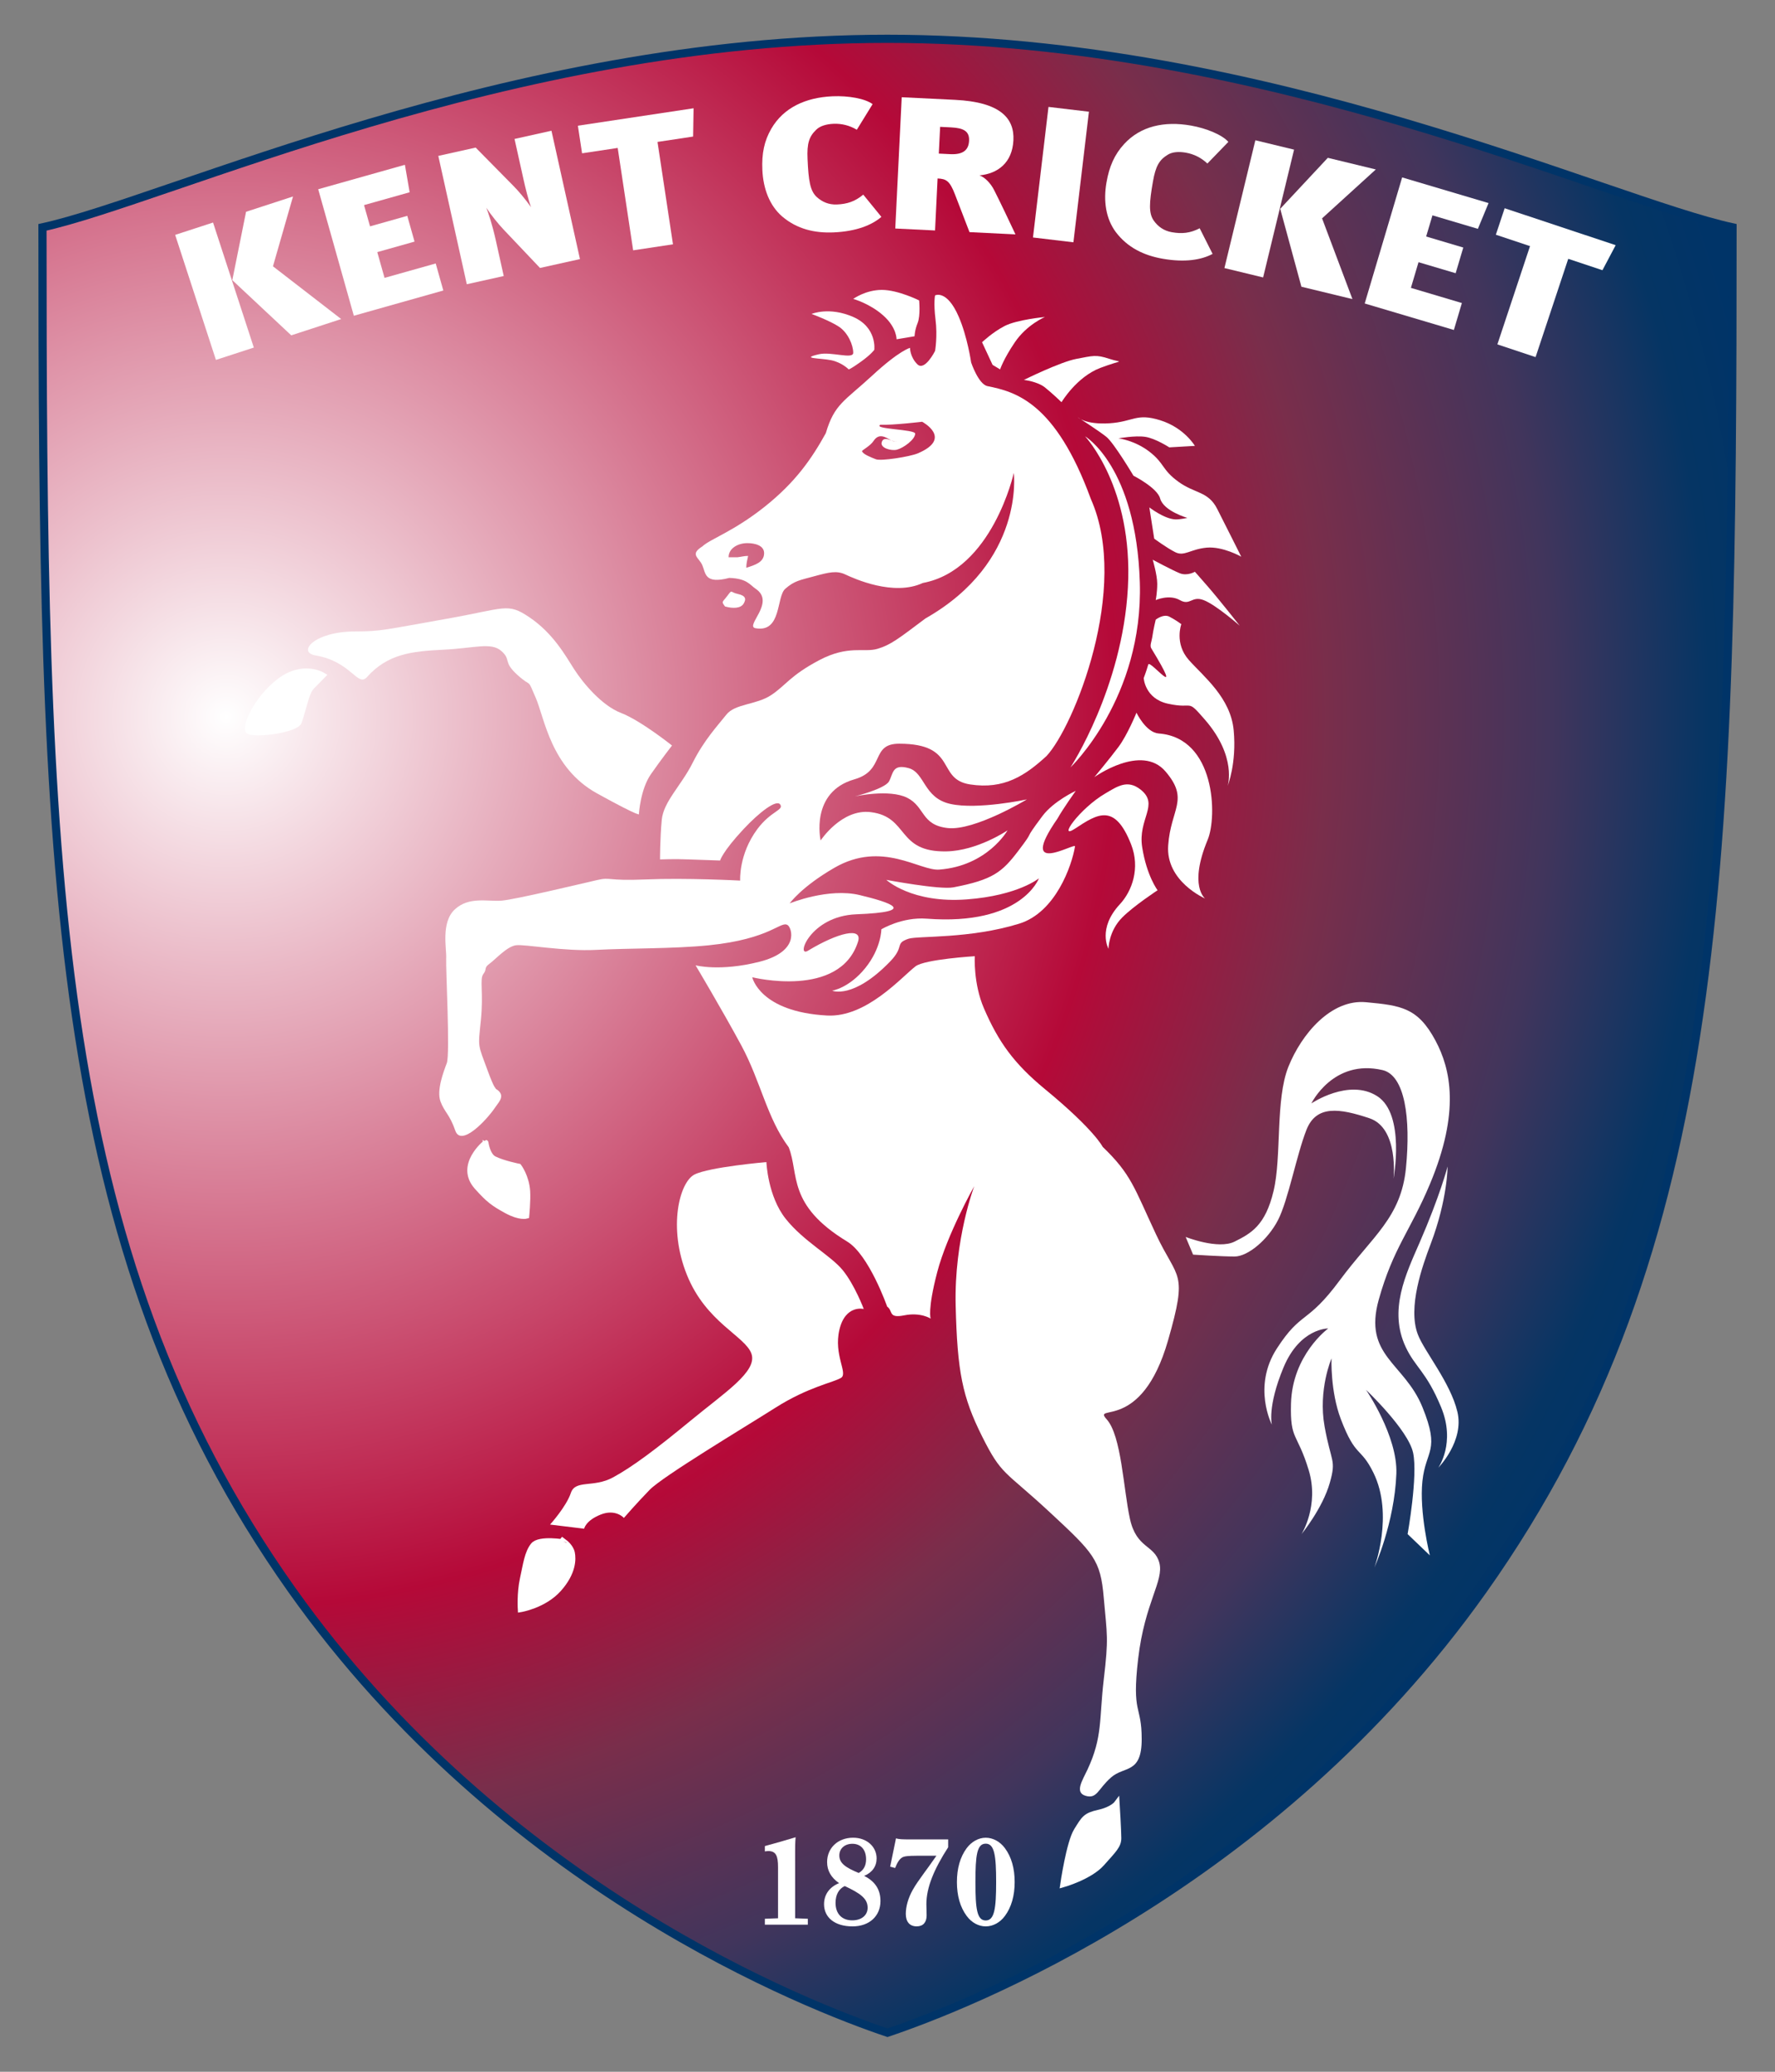 <?xml version="1.0" encoding="utf-8"?>
<!-- Generator: Adobe Illustrator 16.0.3, SVG Export Plug-In . SVG Version: 6.00 Build 0)  -->
<!DOCTYPE svg PUBLIC "-//W3C//DTD SVG 1.1//EN" "http://www.w3.org/Graphics/SVG/1.1/DTD/svg11.dtd">
<svg version="1.1" id="Layer_1" xmlns="http://www.w3.org/2000/svg" xmlns:xlink="http://www.w3.org/1999/xlink" x="0px" y="0px"
	 width="120px" height="140px" viewBox="0 0 120 140" enable-background="new 0 0 120 140" xml:space="preserve">
<rect x="0" y="0" width="120" height="140" fill="#808080" stroke="none"/>
<g>
	<defs>
		<path id="SVGID_1_" d="M2.871,15.361c0.012,42.666,0.428,68.916,16.862,92.085c14.294,20.148,34.969,28.136,40.266,29.916
			c5.295-1.78,25.971-9.768,40.264-29.916c16.435-23.169,16.855-49.419,16.866-92.085c-8.396-1.828-31.525-12.738-57.13-12.738
			C34.393,2.623,11.267,13.533,2.871,15.361"/>
	</defs>
	<clipPath id="SVGID_2_">
		<use xlink:href="#SVGID_1_"  overflow="visible"/>
	</clipPath>
	
		<radialGradient id="SVGID_3_" cx="-440.199" cy="162.404" r="1" gradientTransform="matrix(82.45 68.316 68.316 -82.45 25213.938 43510.734)" gradientUnits="userSpaceOnUse">
		<stop  offset="0" style="stop-color:#FFFFFF"/>
		<stop  offset="0.571" style="stop-color:#B50938"/>
		<stop  offset="0.706" style="stop-color:#792E4B"/>
		<stop  offset="0.85" style="stop-color:#41355C"/>
		<stop  offset="0.951" style="stop-color:#053564"/>
		<stop  offset="1" style="stop-color:#003468"/>
	</radialGradient>
	<polygon clip-path="url(#SVGID_2_)" fill="url(#SVGID_3_)" points="49.381,-53.51 183.324,57.471 70.618,193.496 -63.325,82.515 	
		"/>
</g>
<g>
	<path fill="none" stroke="#003468" stroke-width="0.552" d="M59.999,137.363c-5.298-1.781-25.972-9.77-40.265-29.916
		C3.3,84.277,2.883,58.028,2.871,15.362c8.396-1.829,31.522-12.74,57.128-12.74c25.604,0,48.733,10.911,57.13,12.74
		c-0.012,42.666-0.432,68.915-16.866,92.084C85.97,127.594,65.294,135.582,59.999,137.363z"/>
</g>
<path fill="#FFFFFF" d="M14.598,24.321l-2.756-8.449l2.561-0.834l2.757,8.449L14.598,24.321z M18.454,17.996l4.612,3.564
	l-3.376,1.101l-3.985-3.729l0.93-4.621l3.175-1.034L18.454,17.996z"/>
<polygon fill="#FFFFFF" points="23.921,21.337 21.512,12.788 27.374,11.136 27.694,12.992 24.611,13.86 25.016,15.296 
	27.534,14.586 28.025,16.327 25.506,17.037 25.997,18.778 29.456,17.804 29.971,19.631 "/>
<g>
	<path fill="#FFFFFF" d="M36.507,18.107l-2.475-2.609c-0.364-0.389-0.812-0.943-1.155-1.454c0.133,0.323,0.397,1.1,0.636,2.17
		l0.542,2.439l-2.497,0.554l-1.927-8.672l2.526-0.562l2.524,2.56c0.397,0.395,0.84,0.937,1.221,1.466
		c-0.187-0.494-0.393-1.349-0.52-1.921L34.785,9.39l2.497-0.555l1.927,8.673L36.507,18.107z"/>
	<polygon fill="#FFFFFF" points="46.859,9.228 44.451,9.591 45.497,16.51 42.805,16.916 41.76,9.997 39.351,10.36 39.068,8.495 
		46.89,7.316 	"/>
	<path fill="#FFFFFF" d="M56.365,15.704c-1.293,0.057-2.479-0.223-3.48-1.071c-0.861-0.741-1.288-1.883-1.344-3.144
		c-0.05-1.108,0.123-1.958,0.599-2.783c0.826-1.428,2.315-2.119,4.148-2.2c1.068-0.048,2.206,0.157,2.705,0.531l-1.067,1.731
		c-0.479-0.286-1.014-0.427-1.584-0.402c-0.466,0.021-0.898,0.142-1.157,0.396c-0.491,0.469-0.637,0.936-0.59,1.979
		c0.064,1.465,0.171,2.162,0.626,2.576c0.361,0.327,0.807,0.525,1.363,0.501c0.676-0.03,1.211-0.194,1.777-0.666l1.226,1.503
		C58.949,15.207,57.898,15.636,56.365,15.704"/>
	<path fill="#FFFFFF" d="M65.543,15.686l-0.976-2.534c-0.359-0.938-0.595-1.063-1.181-1.092l-0.172,3.514l-2.689-0.132l0.436-8.871
		l3.604,0.176c3.079,0.15,4.02,1.255,3.947,2.73c-0.075,1.528-1.061,2.259-2.3,2.376c0.355,0.107,0.771,0.535,1.004,1.007
		c0.315,0.614,1.123,2.301,1.436,2.979L65.543,15.686z M63.558,8.572l-0.089,1.807l0.766,0.038c0.917,0.045,1.25-0.309,1.28-0.907
		c0.031-0.637-0.365-0.859-1.206-0.901L63.558,8.572z"/>
	
		<rect x="67.304" y="10.428" transform="matrix(-0.118 0.993 -0.993 -0.118 91.914 -58.053)" fill="#FFFFFF" width="8.886" height="2.753"/>
	<path fill="#FFFFFF" d="M78.606,17.485c-1.275-0.223-2.373-0.752-3.168-1.798c-0.681-0.909-0.852-2.116-0.633-3.36
		c0.19-1.092,0.544-1.885,1.187-2.588c1.114-1.216,2.718-1.57,4.526-1.253c1.052,0.185,2.12,0.631,2.525,1.103l-1.417,1.462
		c-0.406-0.383-0.896-0.637-1.46-0.735c-0.459-0.08-0.906-0.055-1.215,0.137c-0.581,0.352-0.823,0.775-1.004,1.805
		c-0.253,1.444-0.3,2.148,0.055,2.651c0.282,0.398,0.675,0.688,1.223,0.783c0.668,0.117,1.225,0.072,1.88-0.266l0.873,1.731
		C81.235,17.558,80.117,17.75,78.606,17.485"/>
	<path fill="#FFFFFF" d="M82.778,18.115l2.091-8.636l2.617,0.633l-2.092,8.637L82.778,18.115z M89.379,14.756l2.053,5.455
		l-3.449-0.835L86.55,14.11l3.218-3.445l3.245,0.786L89.379,14.756z"/>
	<polygon fill="#FFFFFF" points="92.262,20.508 94.793,11.989 100.635,13.723 99.913,15.464 96.842,14.552 96.416,15.982 
		98.926,16.728 98.41,18.463 95.9,17.718 95.385,19.453 98.831,20.478 98.29,22.298 	"/>
	<polygon fill="#FFFFFF" points="108.335,18.259 106.022,17.49 103.814,24.131 101.231,23.272 103.438,16.631 101.128,15.862 
		101.723,14.072 109.229,16.568 	"/>
	<path fill="#FFFFFF" d="M51.708,129.661l0.892-0.033v-3.462c0-0.745-0.139-1.08-0.655-1.08c-0.057,0-0.131,0.007-0.236,0.024
		v-0.361c0.761-0.204,1.457-0.409,2.079-0.597c-0.033,0.359-0.033,0.679-0.033,0.966v0.327v4.183l0.859,0.033v0.4h-2.905V129.661z"
		/>
	<path fill="#FFFFFF" d="M55.917,125.829c0-0.948,0.728-1.645,1.759-1.645c0.933,0,1.588,0.614,1.588,1.4
		c0,0.531-0.295,0.956-0.843,1.179c0.737,0.368,1.104,0.924,1.104,1.702c0,0.998-0.736,1.711-1.891,1.711
		c-1.203,0-1.924-0.606-1.924-1.498c0-0.639,0.353-1.154,1.016-1.424C56.186,126.878,55.917,126.41,55.917,125.829 M56.488,128.589
		c0,0.745,0.435,1.179,1.131,1.179c0.622,0,1.039-0.344,1.039-0.853c0-0.621-0.499-0.974-1.548-1.465
		C56.71,127.639,56.488,128.031,56.488,128.589 M58.552,125.642c0-0.655-0.361-1.048-0.925-1.048c-0.524,0-0.884,0.328-0.884,0.787
		c0,0.53,0.426,0.817,1.309,1.186C58.388,126.379,58.552,126.067,58.552,125.642"/>
	<path fill="#FFFFFF" d="M61.958,125.404c-0.5,0-0.819,0.024-0.967,0.115c-0.188,0.113-0.336,0.352-0.475,0.712l-0.336-0.091
		l0.394-1.915c0.171,0.065,0.467,0.073,0.875,0.073h2.652v0.532c-0.957,1.482-1.473,2.718-1.473,3.847
		c0,0.156,0.016,0.41,0.016,0.763c0,0.466-0.237,0.735-0.671,0.735c-0.467,0-0.736-0.303-0.736-0.843
		c0-0.482,0.155-1.072,0.482-1.645c0.359-0.631,0.95-1.352,1.588-2.284H61.958z"/>
	<path fill="#FFFFFF" d="M65.348,129.464c-0.435-0.589-0.655-1.358-0.655-2.283s0.221-1.695,0.655-2.284
		c0.335-0.45,0.81-0.712,1.293-0.712c0.482,0,0.966,0.254,1.302,0.712c0.433,0.589,0.654,1.352,0.654,2.284
		c0,0.925-0.222,1.694-0.654,2.283c-0.336,0.459-0.819,0.712-1.302,0.712C66.157,130.176,65.683,129.923,65.348,129.464
		 M67.345,127.181c0-1.793-0.114-2.595-0.704-2.595c-0.598,0-0.696,0.794-0.696,2.595s0.099,2.595,0.696,2.595
		C67.23,129.775,67.345,128.973,67.345,127.181"/>
	<path fill="#FFFFFF" d="M49.015,40.983c-0.259-0.356-0.192-0.256,0.158-0.719c0.349-0.466,0.167-0.243,0.71-0.126
		c0.541,0.116,0.578,0.348,0.385,0.66C50.076,41.107,49.572,41.138,49.015,40.983"/>
	<path fill="#FFFFFF" d="M78.966,90.58c1.365-4.757,0.655-4.036-0.816-7.175c-1.472-3.14-1.659-4.038-3.604-5.908
		c0,0-0.552-1.142-3.9-3.898c-2.095-1.725-3.146-3.185-4.129-5.467c-0.72-1.666-0.617-3.516-0.617-3.516s-3.387,0.206-4.005,0.684
		c-0.936,0.717-3.315,3.467-5.979,3.324c-4.564-0.247-5.06-2.586-5.06-2.586s5.922,1.477,7.152-2.407
		c0.321-1.013-1.353-0.614-3.389,0.616c-0.827,0.5,0.123-2.339,3.265-2.463c4.256-0.165,2.285-0.805,0.248-1.296
		c-2.132-0.517-4.744,0.558-4.744,0.558s0.784-1.113,3.021-2.405c3.226-1.866,5.767,0.223,7.085,0.123
		c3.268-0.247,4.622-2.653,4.622-2.653s-2.033,1.381-4.13,1.421c-3.392,0.066-2.519-2.328-5.114-2.651
		c-1.972-0.248-3.393,1.913-3.393,1.913s-0.737-3.268,2.285-4.131c2.108-0.602,1.063-2.407,3.021-2.407
		c4.007,0,2.477,2.391,4.793,2.751c2.316,0.357,3.744-0.612,5.168-1.914c1.833-1.934,5.678-11.371,3.004-17.367
		c-2.394-6.545-5.1-7.256-6.989-7.633c-0.614-0.124-1.107-1.6-1.107-1.6s-0.247-1.726-0.841-3.097
		c-0.805-1.855-1.597-1.435-1.597-1.435s-0.112,0.483,0.03,1.63c0.144,1.148-0.03,2.122-0.03,2.122s-0.699,1.402-1.201,0.901
		c-0.502-0.503-0.493-1.107-0.493-1.107s-0.708,0.164-2.57,1.886c-1.865,1.721-2.541,1.901-3.123,3.879
		c-0.954,1.722-2.046,3.313-4.148,4.982c-2.104,1.67-3.662,2.165-4.198,2.669c-0.877,0.555-0.233,0.736,0,1.277
		c0.232,0.543,0.138,1.288,1.819,0.852c1.201,0.039,1.392,0.47,1.781,0.732c1.389,0.927-0.768,2.535,0,2.669
		c1.775,0.311,1.389-2.137,2.009-2.669c0.619-0.539,0.972-0.576,1.974-0.849c1.001-0.271,1.503-0.388,2.083-0.115
		c0.582,0.271,3.256,1.496,5.236,0.575c4.7-0.875,6.153-7.433,6.153-7.433s0.76,6.005-5.971,9.828
		c-1.855,1.393-2.359,1.792-3.25,2.055c-0.891,0.269-1.968-0.275-3.942,0.771c-1.974,1.045-2.25,1.702-3.252,2.362
		c-1.001,0.657-2.435,0.573-3.016,1.312c-0.58,0.734-1.504,1.709-2.277,3.251c-0.774,1.545-1.976,2.626-2.093,3.866
		c-0.116,1.239-0.116,2.668-0.116,2.668s1.008-0.042,1.938,0c0.929,0.035,2.122,0.074,2.122,0.074s0.165-0.6,1.589-2.124
		c1.086-1.159,2.223-2.019,2.473-1.664c0.271,0.388-0.619,0.427-1.542,1.664c-1.274,1.711-1.162,3.48-1.162,3.48
		s-3.681-0.194-6.383-0.077c-2.705,0.116-2.313-0.186-3.319,0.048c-1.009,0.231-5.496,1.309-6.424,1.384
		c-0.929,0.078-2.202-0.3-3.164,0.592c-0.961,0.889-0.543,2.699-0.585,3.313c-0.036,0.614,0.272,6.455,0.042,7.074
		c-0.234,0.618-0.699,1.851-0.428,2.589c0.271,0.736,0.612,0.85,1.002,1.973c0.386,1.125,2.12-0.695,2.738-1.627
		c0.211-0.312,0.704-0.776,0-1.197c-0.043-0.137-0.067,0.072-0.531-1.18c-0.696-1.892-0.672-1.548-0.479-3.445
		c0.194-1.897-0.101-2.789,0.172-3.138c0.271-0.348-0.002-0.39,0.424-0.7c0.424-0.311,1.171-1.162,1.785-1.24
		c0.612-0.076,3.235,0.429,5.442,0.312s5.161-0.066,7.57-0.307c4.254-0.426,4.897-1.703,5.363-1.355
		c0.254,0.191,0.827,1.766-1.914,2.465c-2.688,0.681-4.326,0.242-4.326,0.242s1.773,2.971,3.092,5.41
		c1.315,2.438,1.734,4.915,3.205,6.886c0.718,1.813-0.131,3.89,3.953,6.371c1.476,0.896,2.703,4.396,2.703,4.396
		c0.416,0.293,0.047,0.811,1.161,0.589c1.11-0.222,1.78,0.222,1.78,0.222s-0.226-0.58,0.443-3.139
		c0.67-2.56,2.504-5.813,2.504-5.813s-1.364,3.587-1.257,8.063c0.112,4.475,0.449,6.169,1.783,8.841
		c1.335,2.67,1.501,2.28,4.53,5.087c3.027,2.808,3.479,3.254,3.698,5.814c0.225,2.559,0.338,2.706,0,5.543
		c-0.318,2.697-0.064,3.863-1.103,6.088c-0.322,0.695-0.896,1.543-0.116,1.765c0.779,0.223,0.827-0.472,1.721-1.249
		c0.89-0.781,2.064-0.218,2.064-2.58c0-2.36-0.685-1.629-0.239-5.438c0.444-3.81,1.762-5.264,1.43-6.488
		c-0.335-1.223-1.542-0.94-1.987-2.967c-0.445-2.028-0.571-5.612-1.572-6.723C73.815,94.794,77.16,96.86,78.966,90.58
		 M50.454,38.367c0-0.308,0.063-0.522,0.124-0.801c-0.278,0-0.461,0.063-0.738,0.093h-0.584c0-0.617,0.646-0.956,1.262-0.956
		c0.523,0,1.14,0.155,1.14,0.679C51.657,37.996,51.041,38.182,50.454,38.367 M62.038,30.64c-0.521,0.218-2.471,0.532-2.823,0.395
		c-0.352-0.138-0.885-0.347-0.936-0.545c-0.018-0.066,0.55-0.345,0.771-0.682c0.384-0.592,0.84-0.239,1.197-0.055
		c0.109,0.042,0.212,0.083,0.284,0.089c-0.084,0.004-0.18-0.035-0.284-0.089c-0.255-0.096-0.558-0.192-0.641,0.148
		c-0.094,0.386,0.667,0.584,1.034,0.486c0.439-0.117,1.23-0.686,1.23-1.083c0-0.3-2.867-0.294-2.358-0.599
		c0.848,0.032,2.83-0.204,2.83-0.204S64.458,29.62,62.038,30.64 M60.547,29.842c0.022-0.003,0.045-0.008,0.064-0.018
		C60.597,29.838,60.574,29.842,60.547,29.842"/>
	<path fill="#FFFFFF" d="M73.354,29.482c0,0,3.27,3.447,2.898,10.231c-0.369,6.78-3.882,12.144-3.882,12.144
		s4.935-4.688,4.688-12.514C76.812,31.52,73.354,29.482,73.354,29.482"/>
	<path fill-rule="evenodd" clip-rule="evenodd" fill="#FFFFFF" d="M94.21,79.649c0,0,0.374-3.417-1.631-4.084
		s-3.584-0.914-4.253,0.779c-0.67,1.693-1.238,4.773-1.928,6.108c-0.692,1.337-2.039,2.457-2.931,2.457
		c-0.889,0-2.807-0.126-2.807-0.126l-0.502-1.196c0,0,2.195,0.871,3.309,0.314c1.111-0.558,2.075-1.077,2.633-3.417
		c0.558-2.337,0.112-6.166,1.002-8.395c0.891-2.225,2.892-4.587,5.254-4.364c2.361,0.222,3.495,0.359,4.692,2.596
		c1.034,1.938,1.67,4.822-0.382,9.705c-1.324,3.16-2.477,4.303-3.455,7.8c-1.062,3.8,1.728,4.256,2.953,7.26
		c1.225,3.004,0.223,2.88,0,4.998c-0.225,2.113,0.502,5.021,0.502,5.021l-1.503-1.438c0,0,0.705-3.937,0.371-5.495
		c-0.334-1.558-3.183-4.253-3.183-4.253s2.145,3.12,2.051,5.671c-0.128,3.339-1.485,6.334-1.485,6.334s1.329-3.561-0.062-6.396
		c-0.882-1.796-1.196-0.979-2.205-3.625c-0.721-1.896-0.632-4.106-0.632-4.106s-0.914,2.115-0.47,4.588s0.805,2.225,0.357,3.809
		c-0.491,1.739-1.914,3.474-1.914,3.474s1.215-1.927,0.484-4.329c-0.779-2.56-1.26-1.984-1.196-4.475
		c0.082-3.318,2.516-5.092,2.516-5.092s-1.908-0.034-3.022,2.635c-1.111,2.672-0.786,3.868-0.786,3.868s-1.335-2.563,0.333-5.145
		c1.672-2.583,2.028-1.605,4.253-4.609c2.229-3.008,4.144-4.231,4.478-7.594c0.332-3.363-0.071-6.265-1.583-6.615
		c-3.34-0.778-4.811,2.251-4.811,2.251s2.535-1.715,4.45-0.49C95.024,75.297,94.21,79.649,94.21,79.649"/>
	<path fill-rule="evenodd" clip-rule="evenodd" fill="#FFFFFF" d="M97.865,78.829c0,0-0.504,1.953-1.891,5.138
		c-0.935,2.144-2.11,4.567-0.943,7.055c0.65,1.392,1.385,1.639,2.393,4.066c1.008,2.426-0.188,4.094-0.188,4.094
		s1.768-1.794,1.292-3.778c-0.472-1.986-2.245-4.089-2.676-5.233c-0.695-1.827,0.304-4.622,0.882-6.143
		C97.865,81.032,97.865,78.829,97.865,78.829"/>
	<path fill="#FFFFFF" d="M57.682,20.199c0,0,0.836-0.609,1.934-0.609s2.523,0.711,2.523,0.711s0.101,1.02-0.102,1.526
		c-0.206,0.511-0.206,0.896-0.206,0.896l-1.219,0.204c0,0,0.021-0.793-0.896-1.606C58.802,20.505,57.682,20.199,57.682,20.199"/>
	<path fill="#FFFFFF" d="M54.865,21.215c0,0,1.192-0.509,2.819,0.204c1.626,0.713,1.423,2.221,1.423,2.221s-0.204,0.304-0.917,0.813
		c-0.71,0.509-0.813,0.509-0.813,0.509s-0.454-0.47-1.193-0.622c-0.731-0.148-2.133-0.101-0.814-0.403
		c0.825-0.189,2.31,0.36,2.313-0.093c0.003-0.516-0.352-1.36-0.963-1.765C56.109,21.671,54.865,21.215,54.865,21.215"/>
	<path fill="#FFFFFF" d="M66.392,23.128c0,0,0.694-0.667,1.526-1.098s2.727-0.609,2.727-0.609s-1.221,0.509-2.035,1.707
		c-0.776,1.146-0.997,1.834-0.997,1.834l-0.509-0.305L66.392,23.128"/>
	<path fill="#FFFFFF" d="M69.22,25.674c0,0,2.463-1.222,3.561-1.425c1.101-0.204,1.304-0.305,2.22,0c0.915,0.305,0.995,0-0.61,0.611
		c-1.609,0.61-2.627,2.319-2.627,2.319s-0.609-0.589-1.117-0.996C70.137,25.775,69.22,25.674,69.22,25.674"/>
	<path fill-rule="evenodd" clip-rule="evenodd" fill="#FFFFFF" d="M72.863,28.197c0,0,0.509,0.509,2.138,0.407
		c1.627-0.103,1.81-0.712,3.438-0.204c1.629,0.51,2.342,1.73,2.342,1.73l-1.73,0.101c0,0-0.937-0.609-1.629-0.712
		c-0.69-0.101-1.81,0.103-1.81,0.103s1.097,0.122,2.114,0.915c1.018,0.795,0.816,1.201,1.937,2.014
		c1.118,0.816,2.012,0.633,2.624,1.834c0.611,1.2,1.629,3.235,1.629,3.235s-1.244-0.712-2.342-0.612
		c-1.101,0.103-1.506,0.612-2.117,0.308c-0.61-0.308-1.426-0.917-1.426-0.917l-0.329-2.112c0,0,1.003,0.78,1.755,0.811
		c0.32,0.012,0.815-0.101,0.815-0.101s-1.61-0.46-1.841-1.313c-0.194-0.724-1.803-1.538-1.803-1.538s-1.322-2.218-1.831-2.625
		C74.288,29.114,72.863,28.197,72.863,28.197"/>
	<path fill-rule="evenodd" clip-rule="evenodd" fill="#FFFFFF" d="M83.812,42.281c0,0-1.342-1.709-2.138-2.626
		c-0.793-0.916-0.894-1.018-0.894-1.018s-0.509,0.304-1.018,0.102c-0.509-0.205-1.831-0.915-1.831-0.915s0.305,1.037,0.305,1.627
		c0,0.589-0.103,1.1-0.103,1.1s0.917-0.408,1.629,0c0.711,0.405,0.793-0.307,1.606,0C82.185,40.855,83.812,42.281,83.812,42.281"/>
	<path fill-rule="evenodd" clip-rule="evenodd" fill="#FFFFFF" d="M78.134,41.873c0,0,0.511-0.406,0.917-0.204
		c0.405,0.204,0.813,0.509,0.813,0.509s-0.486,1.301,0.509,2.422c0.997,1.121,2.83,2.544,3.032,4.763
		c0.206,2.218-0.408,3.744-0.408,3.744s0.64-1.955-1.523-4.457c-1.305-1.506-0.692-0.692-2.523-1.099
		c-1.554-0.343-1.63-1.729-1.63-1.729s0.165-0.421,0.308-0.917c0.105-0.373,2.541,2.749,0.201-1.098
		c-0.109-0.181,0.025-0.465,0.063-0.72C77.982,42.48,78.134,41.873,78.134,41.873"/>
	<path fill-rule="evenodd" clip-rule="evenodd" fill="#FFFFFF" d="M73.983,52.517c0,0,3.189-2.294,4.816-0.38
		c1.629,1.911,0.352,2.495,0.177,4.993c-0.173,2.438,2.495,3.588,2.495,3.588s-1.128-0.845,0.177-3.977
		c0.653-1.57,0.526-6.89-3.313-7.175c-0.869-0.067-1.503-1.405-1.503-1.405s-0.61,1.506-1.221,2.319
		C75.001,51.296,73.983,52.517,73.983,52.517"/>
	<path fill-rule="evenodd" clip-rule="evenodd" fill="#FFFFFF" d="M57.784,53.819c0,0,2.035-0.51,2.319-1.018
		c0.284-0.509,0.204-1.201,1.322-0.896c1.118,0.305,0.997,2.014,2.828,2.421c1.833,0.409,5.17-0.305,5.17-0.305
		s-3.541,2.137-5.352,1.935c-1.813-0.204-1.521-1.438-2.74-2.047C60.11,53.301,57.784,53.819,57.784,53.819"/>
	<path fill="#FFFFFF" d="M72.726,53.443c0,0-1.485,0.681-2.25,1.697c-1.467,1.959-0.356,0.68-1.657,2.387
		c-1.078,1.413-1.714,1.929-4.361,2.435c-0.921,0.179-4.537-0.506-4.537-0.506s1.709,1.605,5.454,1.32
		c3.462-0.262,4.862-1.424,4.862-1.424s-1.173,3.218-7.589,2.728c-1.673-0.128-3.064,0.719-3.064,0.719s0,1.274-1.086,2.617
		c-1.104,1.362-2.24,1.529-2.24,1.529s1.416,0.618,3.927-1.98c0.995-1.027,0.282-1.21,1.233-1.528
		c0.637-0.211,4.132,0.019,7.486-1.02c2.47-0.763,3.562-3.939,3.772-5.218c0.05-0.308-3.985,2.153-1.182-1.887
		C71.875,54.632,72.726,53.443,72.726,53.443"/>
	<path fill="#FFFFFF" d="M74.73,53.615c0.807-0.471,1.492-0.962,2.381-0.258c1.292,1.027-0.2,1.967,0.108,3.9
		c0.305,1.935,1.04,2.902,1.04,2.902s-1.606,1.053-2.384,1.833c-0.935,0.935-0.935,2.124-0.935,2.124s-0.766-1.359,0.771-3.014
		c0.823-0.885,1.388-2.442,0.757-4.045c-1.104-2.809-2.267-2.068-3.785-1.065C71.451,56.805,72.986,54.632,74.73,53.615"/>
	<path fill="#FFFFFF" d="M45.431,50.379c0,0-2.115-1.69-3.442-2.199c-1.321-0.509-2.58-2.037-3.171-2.954
		c-0.589-0.916-1.405-2.415-3.024-3.511c-1.504-1.017-1.613-0.599-5.665,0.112c-4.05,0.713-4.363,0.843-6.104,0.843
		c-2.798,0-3.963,1.412-2.688,1.622c2.419,0.408,2.836,2.176,3.476,1.458c1.394-1.563,3.031-1.742,5.149-1.845
		c2.116-0.101,3.237-0.527,3.93,0.085c0.692,0.609,0.08,0.71,1.098,1.627c1.018,0.916,0.614,0.122,1.224,1.526
		s1.018,4.741,4.149,6.472c3.135,1.729,2.831,1.384,2.831,1.384s0.101-1.668,0.813-2.686S45.431,50.379,45.431,50.379"/>
	<path fill="#FFFFFF" d="M21.833,45.638c0,0-1.332-0.834-2.941,0.388c-1.605,1.222-2.456,3.261-2.05,3.407
		c0.653,0.238,3.203-0.146,3.373-0.655c0.428-1.285,0.49-2.001,0.898-2.408C21.519,45.961,21.833,45.638,21.833,45.638"/>
	<path fill="none" stroke="#FFFFFF" stroke-width="0.377" stroke-miterlimit="3.864" d="M21.833,45.638c0,0-1.332-0.834-2.941,0.388
		c-1.605,1.222-2.456,3.261-2.05,3.407c0.653,0.238,3.203-0.146,3.373-0.655c0.428-1.285,0.49-2.001,0.898-2.408
		C21.519,45.961,21.833,45.638,21.833,45.638z"/>
	<path fill="#FFFFFF" d="M32.241,80.203c0.774,0.866,1.108,1.12,2.005,1.609c0.894,0.488,1.345,0.353,1.345,0.353
		s0.101-1.026,0.063-1.663c-0.062-0.992-0.578-1.674-0.578-1.674s-1.069-0.213-1.664-0.511c-0.465-0.23-0.578-1.097-0.578-1.097
		S30.93,78.734,32.241,80.203"/>
	<path fill="none" stroke="#FFFFFF" stroke-width="0.377" stroke-miterlimit="3.864" d="M32.241,80.203
		c0.774,0.866,1.108,1.12,2.005,1.609c0.894,0.488,1.345,0.353,1.345,0.353s0.101-1.026,0.063-1.663
		c-0.062-0.992-0.578-1.674-0.578-1.674s-1.069-0.213-1.664-0.511c-0.465-0.23-0.578-1.097-0.578-1.097S30.93,78.734,32.241,80.203z
		"/>
	<path fill="#FFFFFF" d="M51.813,78.528c0,0,0.088,2.316,1.312,3.843c1.219,1.526,3.029,2.464,3.845,3.457
		c0.815,1,1.425,2.627,1.425,2.627s-1.239-0.313-1.645,1.394c-0.409,1.709,0.6,2.954,0.109,3.259
		c-0.487,0.307-2.212,0.609-4.428,2.014c-2.217,1.402-7.614,4.637-8.51,5.553c-0.894,0.917-1.742,1.899-1.742,1.899
		s-0.557-0.633-1.573-0.225c-1.019,0.406-1.114,0.954-1.114,0.954l-2.304-0.28c0,0,1.101-1.219,1.405-2.136
		c0.304-0.914,1.515-0.334,2.837-1.044c1.324-0.716,2.915-1.912,5.236-3.823c2.317-1.913,4.544-3.332,4.139-4.532
		c-0.409-1.199-3.063-2.102-4.365-5.335c-1.303-3.236-0.49-6.271,0.504-6.78C47.94,78.862,51.813,78.528,51.813,78.528"/>
	<path fill="#FFFFFF" d="M36.05,104.428c-0.406,0.509-0.5,1.292-0.713,2.264c-0.214,0.976-0.143,2.062-0.143,2.062
		s1.588-0.256,2.585-1.375s0.977-2.035,0.896-2.441c-0.081-0.408-0.488-0.713-0.488-0.713S36.457,103.918,36.05,104.428"/>
	<path fill="none" stroke="#FFFFFF" stroke-width="0.377" stroke-miterlimit="3.864" d="M36.05,104.428
		c-0.406,0.509-0.5,1.292-0.713,2.264c-0.214,0.976-0.143,2.062-0.143,2.062s1.588-0.256,2.585-1.375s0.977-2.035,0.896-2.441
		c-0.081-0.408-0.488-0.713-0.488-0.713S36.457,103.918,36.05,104.428z"/>
	<path fill="#FFFFFF" d="M71.866,127.348c0,0,1.81-0.511,2.624-1.426c0.815-0.917,1.127-1.2,1.127-1.71
		c0-0.508-0.112-2.339-0.112-2.339s-0.3,0.407-1.219,0.609c-0.915,0.204-0.995,0.408-1.503,1.222
		C72.273,124.518,71.866,127.348,71.866,127.348"/>
	<path fill="none" stroke="#FFFFFF" stroke-width="0.377" stroke-miterlimit="3.864" d="M71.866,127.348c0,0,1.81-0.511,2.624-1.426
		c0.815-0.917,1.127-1.2,1.127-1.71c0-0.508-0.112-2.339-0.112-2.339s-0.3,0.407-1.219,0.609c-0.915,0.204-0.995,0.408-1.503,1.222
		C72.273,124.518,71.866,127.348,71.866,127.348z"/>
</g>
</svg>

